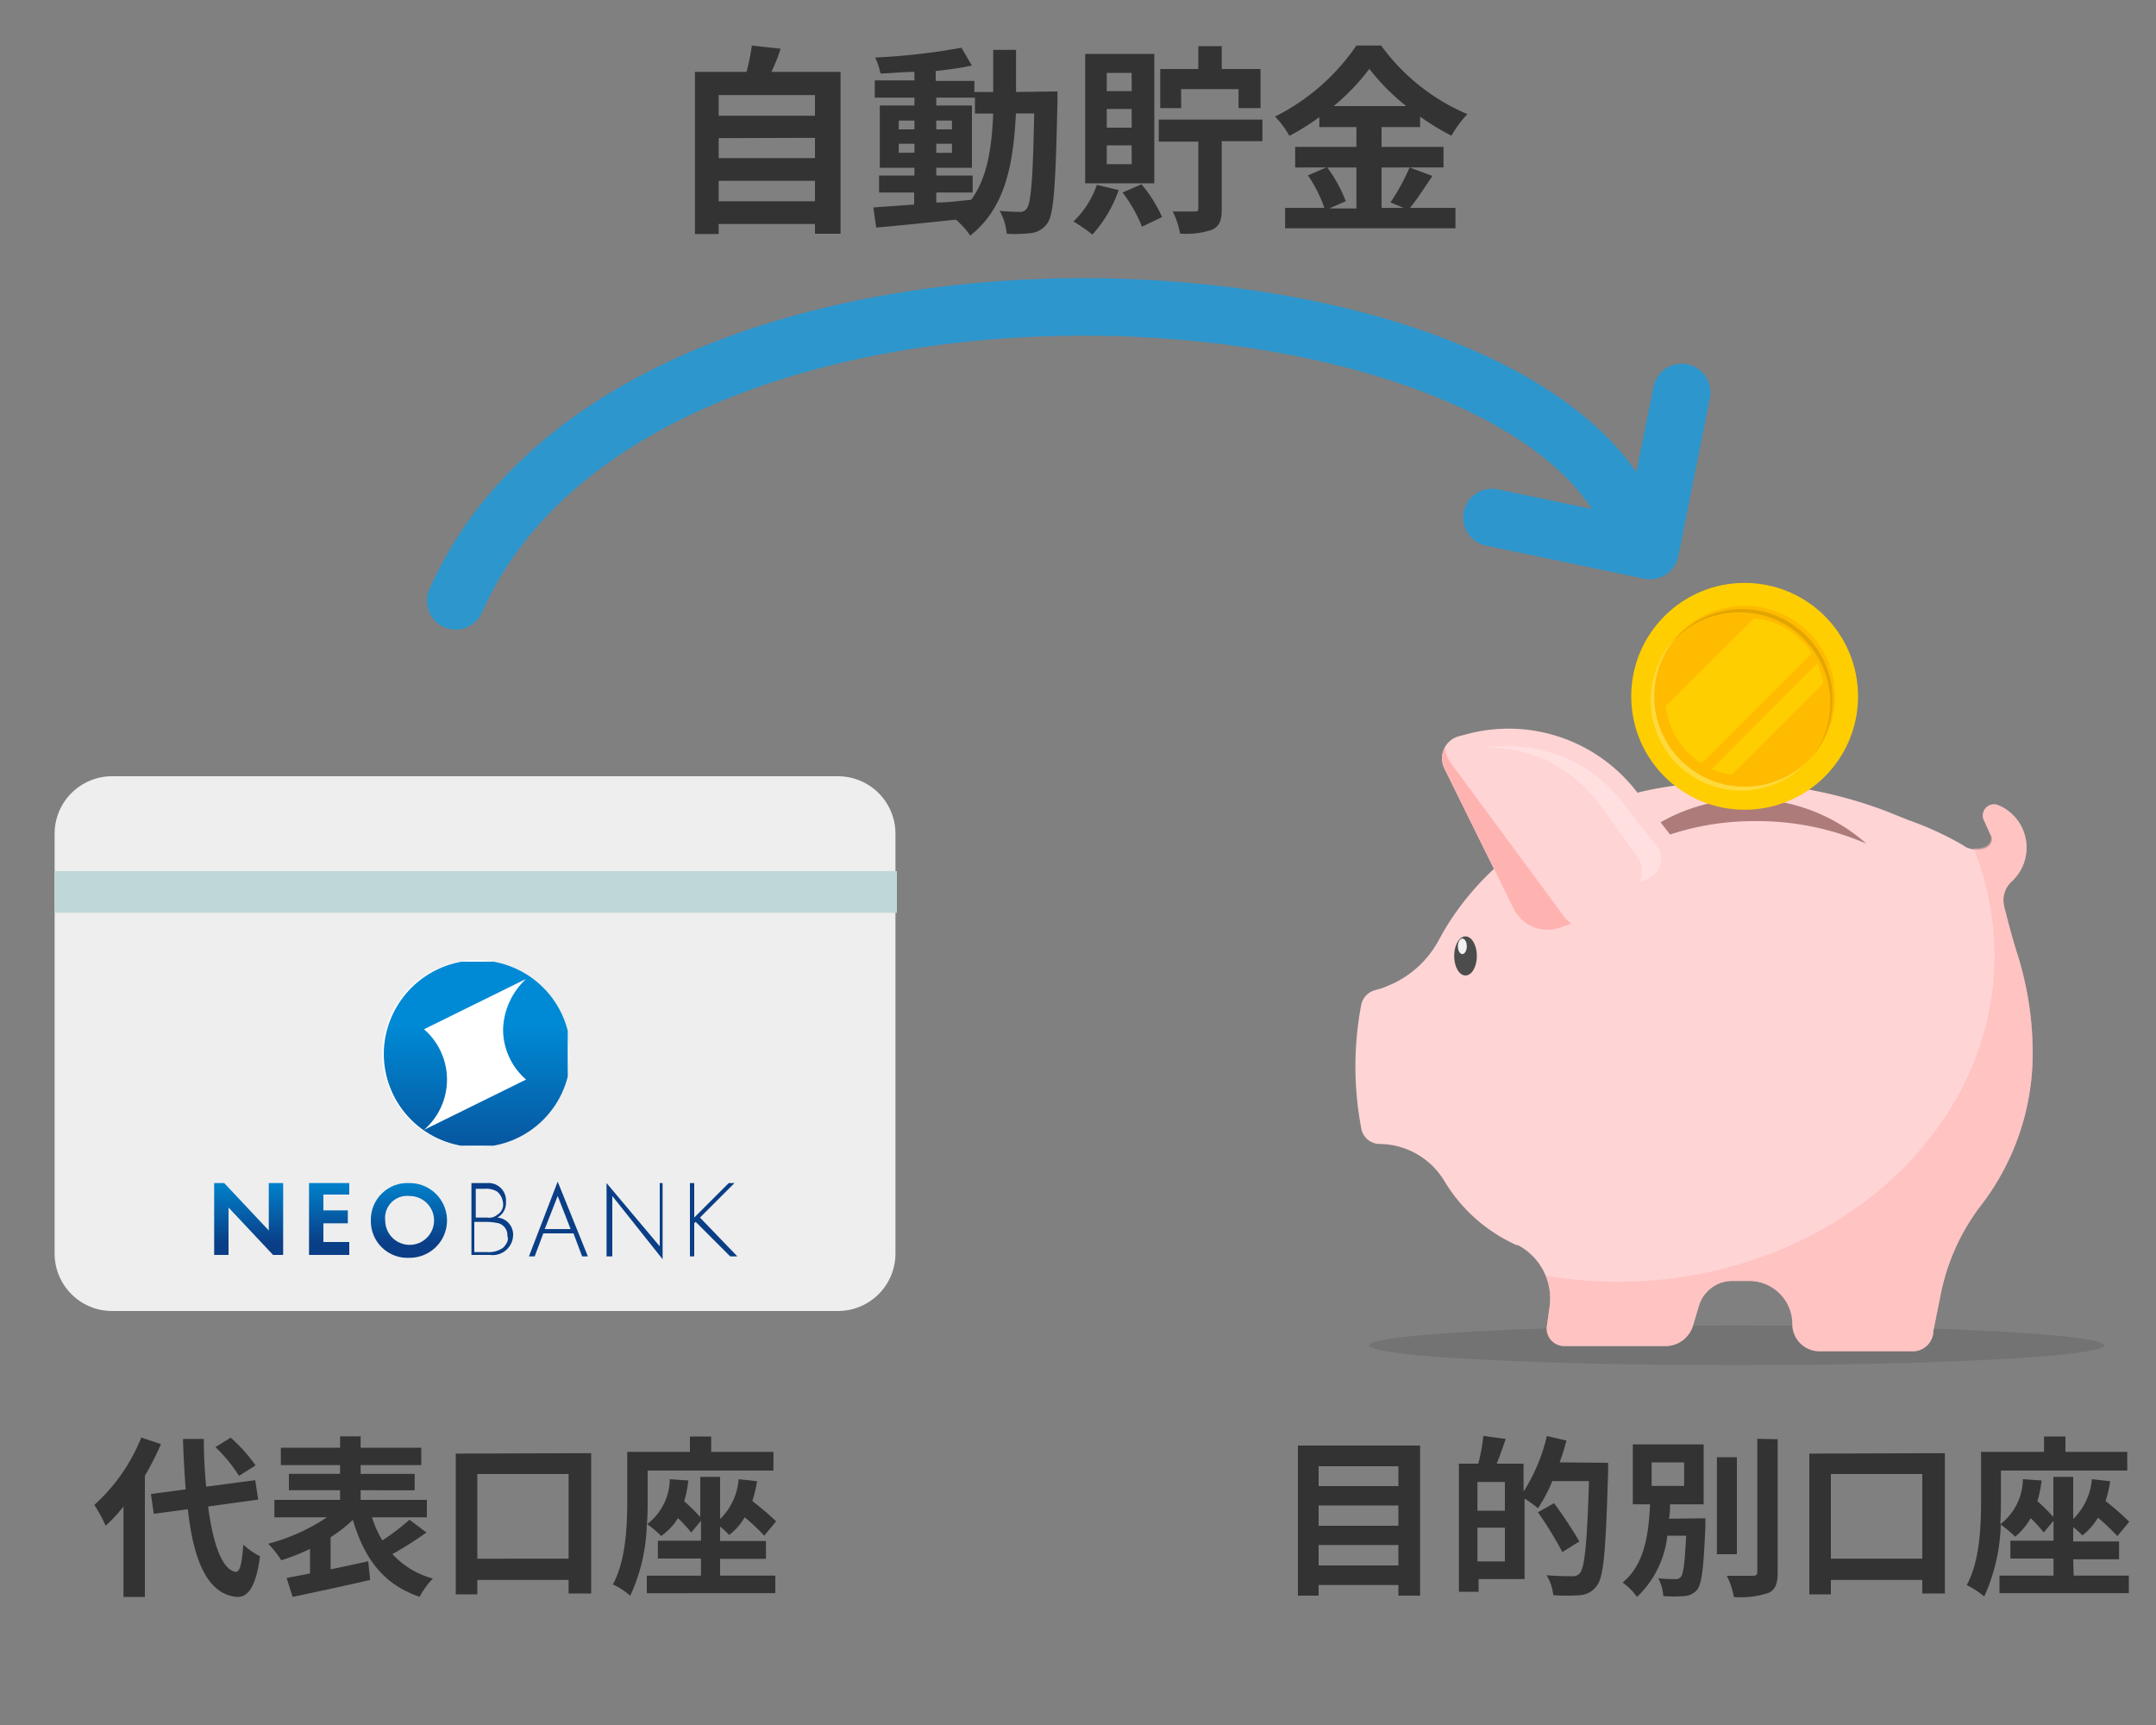 <svg xmlns="http://www.w3.org/2000/svg" xmlns:xlink="http://www.w3.org/1999/xlink" id="レイヤー_1" data-name="レイヤー 1" viewBox="0 0 150 120"><rect x="0" y="0" width="150" height="120" fill="#808080" stroke="none"/><defs><style>.cls-1,.cls-12{fill:none;}.cls-2{fill:#eee;}.cls-3{fill:#c0d7d8;}.cls-19,.cls-4{fill:#fff;}.cls-5{clip-path:url(#clip-path);}.cls-6{fill:url(#名称未設定グラデーション);}.cls-7{fill:#0a3e86;}.cls-8{clip-path:url(#clip-path-2);}.cls-9{fill:url(#名称未設定グラデーション_2);}.cls-10{isolation:isolate;}.cls-11{fill:#333;}.cls-12{stroke:#2d96cd;stroke-linecap:round;stroke-linejoin:round;stroke-width:4px;}.cls-13{opacity:0.1;}.cls-14{fill:#ffd4d5;}.cls-15{fill:#4c4c4c;}.cls-16{fill:#f1f1f1;}.cls-17,.cls-20{fill:#ffb3b1;}.cls-17{opacity:0.5;}.cls-18{fill:#ad7b7a;}.cls-19{opacity:0.26;}.cls-21{fill:#ffce00;}.cls-22{fill:#fb0;}.cls-23{opacity:0.24;}.cls-24{opacity:0.11;}</style><clipPath id="clip-path"><path class="cls-1" d="M31.1,75.1a4.63,4.63,0,0,0-1.6-3.5l7.1-3.5A5,5,0,0,0,35,71.6a4.63,4.63,0,0,0,1.6,3.5l-7.1,3.5a4.63,4.63,0,0,0,1.6-3.5m-4.4-1.8a6.5,6.5,0,1,0,6.5-6.5,6.55,6.55,0,0,0-6.5,6.5"></path></clipPath><linearGradient id="名称未設定グラデーション" x1="-1379.84" y1="556.74" x2="-1379.72" y2="556.74" gradientTransform="matrix(0, 103.94, 103.94, 0, -57836.17, 143491.68)" gradientUnits="userSpaceOnUse"><stop offset="0" stop-color="#008ad5"></stop><stop offset="1" stop-color="#0a3e86"></stop></linearGradient><clipPath id="clip-path-2"><path class="cls-1" d="M19.7,82.3v5H19L15.9,84v3.3h-1v-5h.7l3.1,3.3V82.3Zm1.8,0v5h2.8v-.9H22.5V85.1h1.7v-.9H22.5V83.1h1.8v-.9A27.15,27.15,0,0,1,21.5,82.3Zm5.3,2.6a1.7,1.7,0,1,0,1.7-1.7,1.53,1.53,0,0,0-1.7,1.7m-1,0a2.55,2.55,0,0,1,2.7-2.6,2.6,2.6,0,1,1,0,5.2,2.55,2.55,0,0,1-2.7-2.6"></path></clipPath><linearGradient id="名称未設定グラデーション_2" x1="23" y1="728.25" x2="23" y2="733.49" gradientTransform="translate(0 -646)" gradientUnits="userSpaceOnUse"><stop offset="0" stop-color="#0082cc"></stop><stop offset="0.81" stop-color="#0a3e86"></stop></linearGradient></defs><g id="box"><rect class="cls-1" width="150" height="120"></rect></g><path class="cls-2" d="M7.8,54H58.3a4,4,0,0,1,4,4V87.2a4,4,0,0,1-4,4H7.8a4,4,0,0,1-4-4V58A4,4,0,0,1,7.8,54Z"></path><rect class="cls-3" x="3.8" y="60.6" width="58.6" height="2.9"></rect><circle class="cls-4" cx="33.1" cy="73.3" r="6.5"></circle><g class="cls-5"><rect class="cls-6" x="26.7" y="66.9" width="12.8" height="12.8"></rect></g><path class="cls-7" d="M34.6,84.7a1.15,1.15,0,0,0,.6-1.1,1.21,1.21,0,0,0-1.3-1.3H32.8v5h1.3a1.42,1.42,0,0,0,1.6-1.4A1.19,1.19,0,0,0,34.6,84.7Zm-1.5-2h.6a1.49,1.49,0,0,1,.9.2,1.2,1.2,0,0,1,.4.8.81.81,0,0,1-.4.8.84.84,0,0,1-.7.2h-.8v-2ZM35,86.8a1.68,1.68,0,0,1-1.1.3H33V85h.8a4.13,4.13,0,0,1,.9.1.87.87,0,0,1,.6.9C35.4,86.2,35.3,86.5,35,86.8Z"></path><path class="cls-7" d="M36.8,87.4h.4l.6-1.6h2.1l.6,1.6h.4l-2.1-5.2Zm1.1-1.9.9-2.3.9,2.3Z"></path><polygon class="cls-7" points="45.9 86.7 42.2 82.3 42.2 87.4 42.6 87.4 42.6 83.2 46.1 87.6 46.1 82.3 45.9 82.3 45.9 86.7"></polygon><polygon class="cls-7" points="51.1 82.3 50.7 82.3 48.3 84.7 48.3 82.3 48 82.3 48 87.4 48.3 87.4 48.3 85.1 48.4 85 50.8 87.4 51.3 87.4 48.7 84.7 51.1 82.3"></polygon><g class="cls-8"><rect class="cls-9" x="14.9" y="82.3" width="16.2" height="5.3"></rect></g><g class="cls-10"><path class="cls-11" d="M11.2,100.46a20.74,20.74,0,0,1-1.12,2.2v8.43H8.59V104.8a10.74,10.74,0,0,1-1.24,1.34,9.91,9.91,0,0,0-.79-1.45A12.58,12.58,0,0,0,9.83,100Zm3.28,4.34c.34,2.66,1,4.43,1.93,4.55.28,0,.42-.57.52-1.9a4.8,4.8,0,0,0,1.16.81c-.3,2.32-.94,2.87-1.62,2.83-2-.19-3-2.44-3.4-6.1l-2.37.32-.2-1.38,2.42-.32c-.08-1.08-.15-2.25-.19-3.51h1.45c0,1.17.07,2.3.16,3.32l3.42-.45.2,1.35Zm2.15-2.13a10.36,10.36,0,0,0-1.64-2l1.06-.66a11.05,11.05,0,0,1,1.73,1.93Z"></path><path class="cls-11" d="M29.67,106.61a25.1,25.1,0,0,1-2.37,1.5,5.89,5.89,0,0,0,2.82,1.7,5.85,5.85,0,0,0-.93,1.27c-2.53-.86-3.85-2.68-4.64-5.35A10.34,10.34,0,0,1,23,106.94v2.23c.85-.17,1.75-.37,2.62-.56l.13,1.3c-1.89.44-3.9.86-5.39,1.18l-.42-1.32,1.63-.31v-1.71a15,15,0,0,1-2,.79,7,7,0,0,0-.91-1.15,13.58,13.58,0,0,0,4.09-1.84H19.09v-1.21h4.57v-.67H20.1v-1.14h3.56v-.61H19.54v-1.21h4.12v-.79h1.43v.79h4.22v1.21H25.09v.61h3.76v1.14H25.09v.67H29.7v1.21H25.88a7.36,7.36,0,0,0,.72,1.61,15.82,15.82,0,0,0,1.89-1.44Z"></path><path class="cls-11" d="M41.13,101.09v9.76H39.56v-.94H33.21v1h-1.5v-9.79Zm-1.57,7.34v-5.89H33.21v5.89Z"></path><path class="cls-11" d="M50.1,109.61h3.84v1.22H45v-1.22h3.77v-1.19h-3v-1.24h3v-1.39l-.68.82a10.56,10.56,0,0,0-.92-1A4.23,4.23,0,0,1,46,106.85a7.23,7.23,0,0,0-1-.84,12.58,12.58,0,0,1-1.15,5,5.26,5.26,0,0,0-1.21-.79c.94-1.72,1-4.22,1-6V101H48V99.93h1.48V101h4.33v1.3H45.06v2c0,.52,0,1.1-.05,1.74a4,4,0,0,0,1.59-3.14l1.29.09a7.48,7.48,0,0,1-.29,1.44,14.78,14.78,0,0,1,1.12,1.1v-2.79H50.1v2.93a4.33,4.33,0,0,0,1.29-2.77l1.28.14a8,8,0,0,1-.33,1.38A21.28,21.28,0,0,1,54,105.83l-.83,1a13.6,13.6,0,0,0-1.36-1.28,4.12,4.12,0,0,1-1.08,1.23,5.44,5.44,0,0,0-.63-.58v1h3.19v1.24H50.1Z"></path></g><g class="cls-10"><path class="cls-11" d="M98.8,100.56V111H97.29v-.74H91.74V111H90.3V100.56ZM91.74,102v1.38h5.55V102Zm0,2.73v1.41h5.55v-1.41Zm5.55,4.17v-1.42H91.74v1.42Z"></path><path class="cls-11" d="M111.88,101.76s0,.48,0,.65c-.16,5.36-.29,7.27-.78,7.9a1.57,1.57,0,0,1-1.15.66,14,14,0,0,1-1.88,0,3.43,3.43,0,0,0-.47-1.39c.77.07,1.47.07,1.79.07a.61.61,0,0,0,.52-.21c.35-.38.51-2.18.64-6.41H108a10.09,10.09,0,0,1-1,1.89,8.81,8.81,0,0,0-.93-.67v5.6h-3.2v.88H101.5v-8.91h1.35a12.7,12.7,0,0,0,.35-1.93l1.56.21c-.21.6-.42,1.2-.63,1.72H106v1.94a12.4,12.4,0,0,0,1.62-3.86l1.36.31a14,14,0,0,1-.47,1.52Zm-7.18,1.33h-1.91v2h1.91Zm0,5.53v-2.35h-1.91v2.35Zm4-.65A26.45,26.45,0,0,0,107,105.2l1.12-.63a29.52,29.52,0,0,1,1.76,2.66Z"></path><path class="cls-11" d="M118.65,105.62s0,.35,0,.52c-.12,2.89-.24,4-.57,4.45a1.26,1.26,0,0,1-.9.44,9.12,9.12,0,0,1-1.46,0,3,3,0,0,0-.35-1.24,9.46,9.46,0,0,0,1.17.06.44.44,0,0,0,.4-.15c.18-.21.28-1,.37-2.87H116a6.85,6.85,0,0,1-2.11,4.26,4.14,4.14,0,0,0-1-1c1.57-1.29,1.81-3.45,1.91-5.44h-1.2v-4.17h4.93v4.17h-2.34c0,.32,0,.66-.08,1Zm-3.74-2.25h2.26v-1.64h-2.26Zm5.93,4.75h-1.39v-6.75h1.39Zm2.84-8v9.24c0,.84-.17,1.23-.66,1.46a6.33,6.33,0,0,1-2.39.28,5.15,5.15,0,0,0-.49-1.48c.78,0,1.55,0,1.8,0s.32-.07.32-.29v-9.24Z"></path><path class="cls-11" d="M135.31,101.09v9.76h-1.57v-.94h-6.36v1h-1.5v-9.79Zm-1.57,7.34v-5.89h-6.36v5.89Z"></path><path class="cls-11" d="M144.27,109.61h3.84v1.22h-9v-1.22h3.76v-1.19h-3v-1.24h3v-1.39l-.68.82a9.18,9.18,0,0,0-.91-1,4.53,4.53,0,0,1-1.08,1.29,7.84,7.84,0,0,0-1-.84,12.92,12.92,0,0,1-1.15,5,5.55,5.55,0,0,0-1.22-.79c.94-1.72,1-4.22,1-6V101h4.38V99.93h1.49V101H148v1.3h-8.79v2c0,.51,0,1.1-.05,1.74a4,4,0,0,0,1.58-3.14l1.3.09a8.33,8.33,0,0,1-.29,1.44,12.87,12.87,0,0,1,1.11,1.1v-2.79h1.38v2.93a4.39,4.39,0,0,0,1.3-2.77l1.27.14a8,8,0,0,1-.32,1.38,19.26,19.26,0,0,1,1.65,1.44l-.83,1a13.36,13.36,0,0,0-1.35-1.28,4.41,4.41,0,0,1-1.08,1.23,5.66,5.66,0,0,0-.64-.58v1h3.19v1.24h-3.19Z"></path></g><g class="cls-10"><path class="cls-11" d="M58.48,5V16.26H56.7v-.68H50v.7H48.35V5h3.59a16.49,16.49,0,0,0,.37-1.83l2,.22C54.12,4,53.9,4.51,53.67,5ZM50,6.61V8.05H56.7V6.61Zm0,3V11H56.7V9.59ZM56.7,14V12.58H50V14Z"></path><path class="cls-11" d="M73.57,6.36s0,.55,0,.74c-.13,5.73-.24,7.76-.69,8.41a1.58,1.58,0,0,1-1.11.7,9.23,9.23,0,0,1-1.73.05,3.9,3.9,0,0,0-.49-1.59c.61.05,1.14.07,1.41.07a.52.52,0,0,0,.48-.24c.29-.38.43-2.09.51-6.61H70.68c-.18,3.75-.82,6.64-3.18,8.5a5.24,5.24,0,0,0-1-1.11c-2,.21-4,.42-5.54.55l-.2-1.4,2.84-.2v-.84H61.16V12.21h2.46v-.54H61.21V7.34h2.41V6.79H60.86V5.59h2.76V5c-.81,0-1.61.1-2.36.11A5.2,5.2,0,0,0,60.89,4a44,44,0,0,0,6-.68l.73,1.24c-.74.16-1.61.28-2.52.38v.69h2.69v.77h1.31c0-.93,0-1.89,0-2.93h1.59c0,1,0,2,0,2.93ZM62.53,9h1.09V8.39H62.53Zm1.09,1.62V10H62.53v.63Zm1.52,3.47c.8,0,1.62-.12,2.43-.19,1.1-1.51,1.43-3.52,1.53-6H67.83V6.79H65.14v.55h2.48v4.33H65.14v.54h2.53v1.18H65.14ZM66.23,9V8.39H65.14V9Zm-1.09,1v.63h1.09V10Z"></path><path class="cls-11" d="M77.83,13.22A9,9,0,0,1,76,16.32a10.28,10.28,0,0,0-1.32-.91,6.4,6.4,0,0,0,1.63-2.55Zm2.48-.47H75.5v-9h4.81ZM78.73,5.07H77V6.34h1.74Zm0,2.51H77v1.3h1.74Zm0,2.53H77v1.31h1.74Zm.69,2.71a9.68,9.68,0,0,1,1.43,2.28l-1.4.67a9.93,9.93,0,0,0-1.35-2.38Zm8.41-3H85v4.72c0,.78-.14,1.19-.67,1.44a5.64,5.64,0,0,1-2.23.27,5.57,5.57,0,0,0-.51-1.54c.63,0,1.31,0,1.51,0s.27,0,.27-.23V9.85H80.62V8.32h7.21ZM82.18,7.52H80.72V4.8h2.65V3.21H85V4.8H87.7V7.52H86.17V6.2h-4Z"></path><path class="cls-11" d="M99.66,12.24c-.53.77-1.07,1.63-1.56,2.22h3.16v1.42H89.41V14.46h2.73A9.52,9.52,0,0,0,91,12.2l1.27-.55H90.11V10.22h4.26V8.84H91.79V8.15a16.77,16.77,0,0,1-2.08,1.3,6.73,6.73,0,0,0-1-1.34,15,15,0,0,0,5.66-4.94h1.72a14.36,14.36,0,0,0,6,4.77,7.87,7.87,0,0,0-1.11,1.5A17.62,17.62,0,0,1,98.8,8.11v.73H96.12v1.38h4.31v1.43H96.12v2.81h1.53l-.91-.38a14.67,14.67,0,0,0,1.33-2.43Zm-7.32-.59A9.71,9.71,0,0,1,93.63,14l-1.15.5h1.89V11.65Zm5.5-4.27a14.89,14.89,0,0,1-2.57-2.59,15.22,15.22,0,0,1-2.48,2.59Z"></path></g><path class="cls-12" d="M31.7,41.8c12.7-28.7,76.4-24.4,82.2-4.3"></path><polyline class="cls-12" points="117 27.3 114.8 38.3 103.8 36"></polyline><ellipse class="cls-13" cx="120.83" cy="93.59" rx="25.57" ry="1.38"></ellipse><path class="cls-14" d="M94.71,69.87a1.34,1.34,0,0,1,1-1,5.37,5.37,0,0,0,.8-.27,7,7,0,0,0,3.6-3.22c3.46-6.47,11-10.94,19.67-10.94a30.54,30.54,0,0,1,11.48,2l1.52.61a22.42,22.42,0,0,1,3.82,1.76,1,1,0,0,0,.31.18l.25.07c.68.14,1.3-.09,1.39-.51a.53.53,0,0,0,0-.35c-.07-.14-.14-.28-.2-.43L138,57a.78.78,0,0,1,1-1l0,0a3.2,3.2,0,0,1,.95,5.33,1.77,1.77,0,0,0-.5,1.77c0,.06,0,.12.05.19.27,1.1.57,2.2.92,3.29a22.87,22.87,0,0,1,1,6.8,17.31,17.31,0,0,1-3.65,10.54A15,15,0,0,0,135,90.15l-.49,2.44A1.43,1.43,0,0,1,133,94h-6.42a1.89,1.89,0,0,1-1.88-1.89h0a3,3,0,0,0-3-3h-1.17a2.42,2.42,0,0,0-2.33,1.73l-.42,1.4a2,2,0,0,1-1.87,1.4h-7.08a1.22,1.22,0,0,1-1.21-1.38l.19-1.36a4.2,4.2,0,0,0-2.2-4.28l-.09,0a11.22,11.22,0,0,1-5-4.41l0,0A5.31,5.31,0,0,0,96,79.58a1.31,1.31,0,0,1-1.29-1.07A23,23,0,0,1,94.71,69.87Z"></path><ellipse class="cls-15" cx="101.96" cy="66.5" rx="0.79" ry="1.36"></ellipse><ellipse class="cls-16" cx="101.74" cy="65.83" rx="0.31" ry="0.54"></ellipse><path class="cls-17" d="M112.48,89.17C127,89.17,138.76,79,138.76,66.5A19.77,19.77,0,0,0,137.3,59c.6.07,1.12-.16,1.2-.54a.53.53,0,0,0,0-.35c-.07-.14-.14-.28-.2-.43L138,57a.78.78,0,0,1,1-1l0,0a3.2,3.2,0,0,1,.95,5.33,1.77,1.77,0,0,0-.5,1.77c0,.06,0,.12.05.19.27,1.1.57,2.2.92,3.29a22.87,22.87,0,0,1,1,6.8,17.31,17.31,0,0,1-3.65,10.54A15,15,0,0,0,135,90.15l-.49,2.44A1.43,1.43,0,0,1,133,94h-6.42a1.89,1.89,0,0,1-1.88-1.89h0a3,3,0,0,0-3-3h-1.17a2.42,2.42,0,0,0-2.33,1.73l-.42,1.4a2,2,0,0,1-1.87,1.4h-7.08a1.22,1.22,0,0,1-1.21-1.38l.19-1.36a4.23,4.23,0,0,0-.27-2.16A30.28,30.28,0,0,0,112.48,89.17Z"></path><path class="cls-18" d="M112.35,59.81a12.35,12.35,0,0,1,17.5-1.12,19.08,19.08,0,0,0-7.67-1.57A18.78,18.78,0,0,0,112.35,59.81Z"></path><path class="cls-14" d="M105.31,63.22l-4.82-9.76a1.59,1.59,0,0,1,1-2.24l.49-.13A11.25,11.25,0,0,1,113.81,55l2.42,3.1A2.67,2.67,0,0,1,115,62.29l-6.46,2.25A2.63,2.63,0,0,1,105.31,63.22Z"></path><path class="cls-19" d="M113.93,59.63l-2.43-3.39a10.51,10.51,0,0,0-1.92-2.07,9.48,9.48,0,0,0-6-2.16h-.12a10.37,10.37,0,0,1,1.47-.1,10,10,0,0,1,7.91,3.85l2.42,3.1a1.48,1.48,0,0,1-.67,2.3l-.53.18a2,2,0,0,0,.1-.26A1.76,1.76,0,0,0,113.93,59.63Z"></path><path class="cls-20" d="M100.52,52a2.32,2.32,0,0,0,.44,1.11l7.77,10.53a3.5,3.5,0,0,0,.59.62l-.78.27a2.63,2.63,0,0,1-3.23-1.32l-4.82-9.76A1.61,1.61,0,0,1,100.52,52Z"></path><circle class="cls-21" cx="121.38" cy="48.44" r="7.89"></circle><circle class="cls-22" cx="121.38" cy="48.44" r="6.3"></circle><g class="cls-23"><path class="cls-4" d="M121.15,55a6.29,6.29,0,0,1-4.33-10.86,6.23,6.23,0,0,0-1.73,4.33A6.3,6.3,0,0,0,125.72,53,6.28,6.28,0,0,1,121.15,55Z"></path></g><g class="cls-24"><path d="M121,42.6a6.28,6.28,0,0,0-4.8,2.23,6.3,6.3,0,1,1,10,7.68A6.3,6.3,0,0,0,121,42.6Z"></path></g><path class="cls-21" d="M115.89,49.12,122.06,43a5.55,5.55,0,0,1,4,2.44l-7.68,7.67A5.51,5.51,0,0,1,115.89,49.12Z"></path><path class="cls-21" d="M126.85,47.53l-6.38,6.37a5.72,5.72,0,0,1-1.37-.41l7.33-7.34A6,6,0,0,1,126.85,47.53Z"></path></svg>